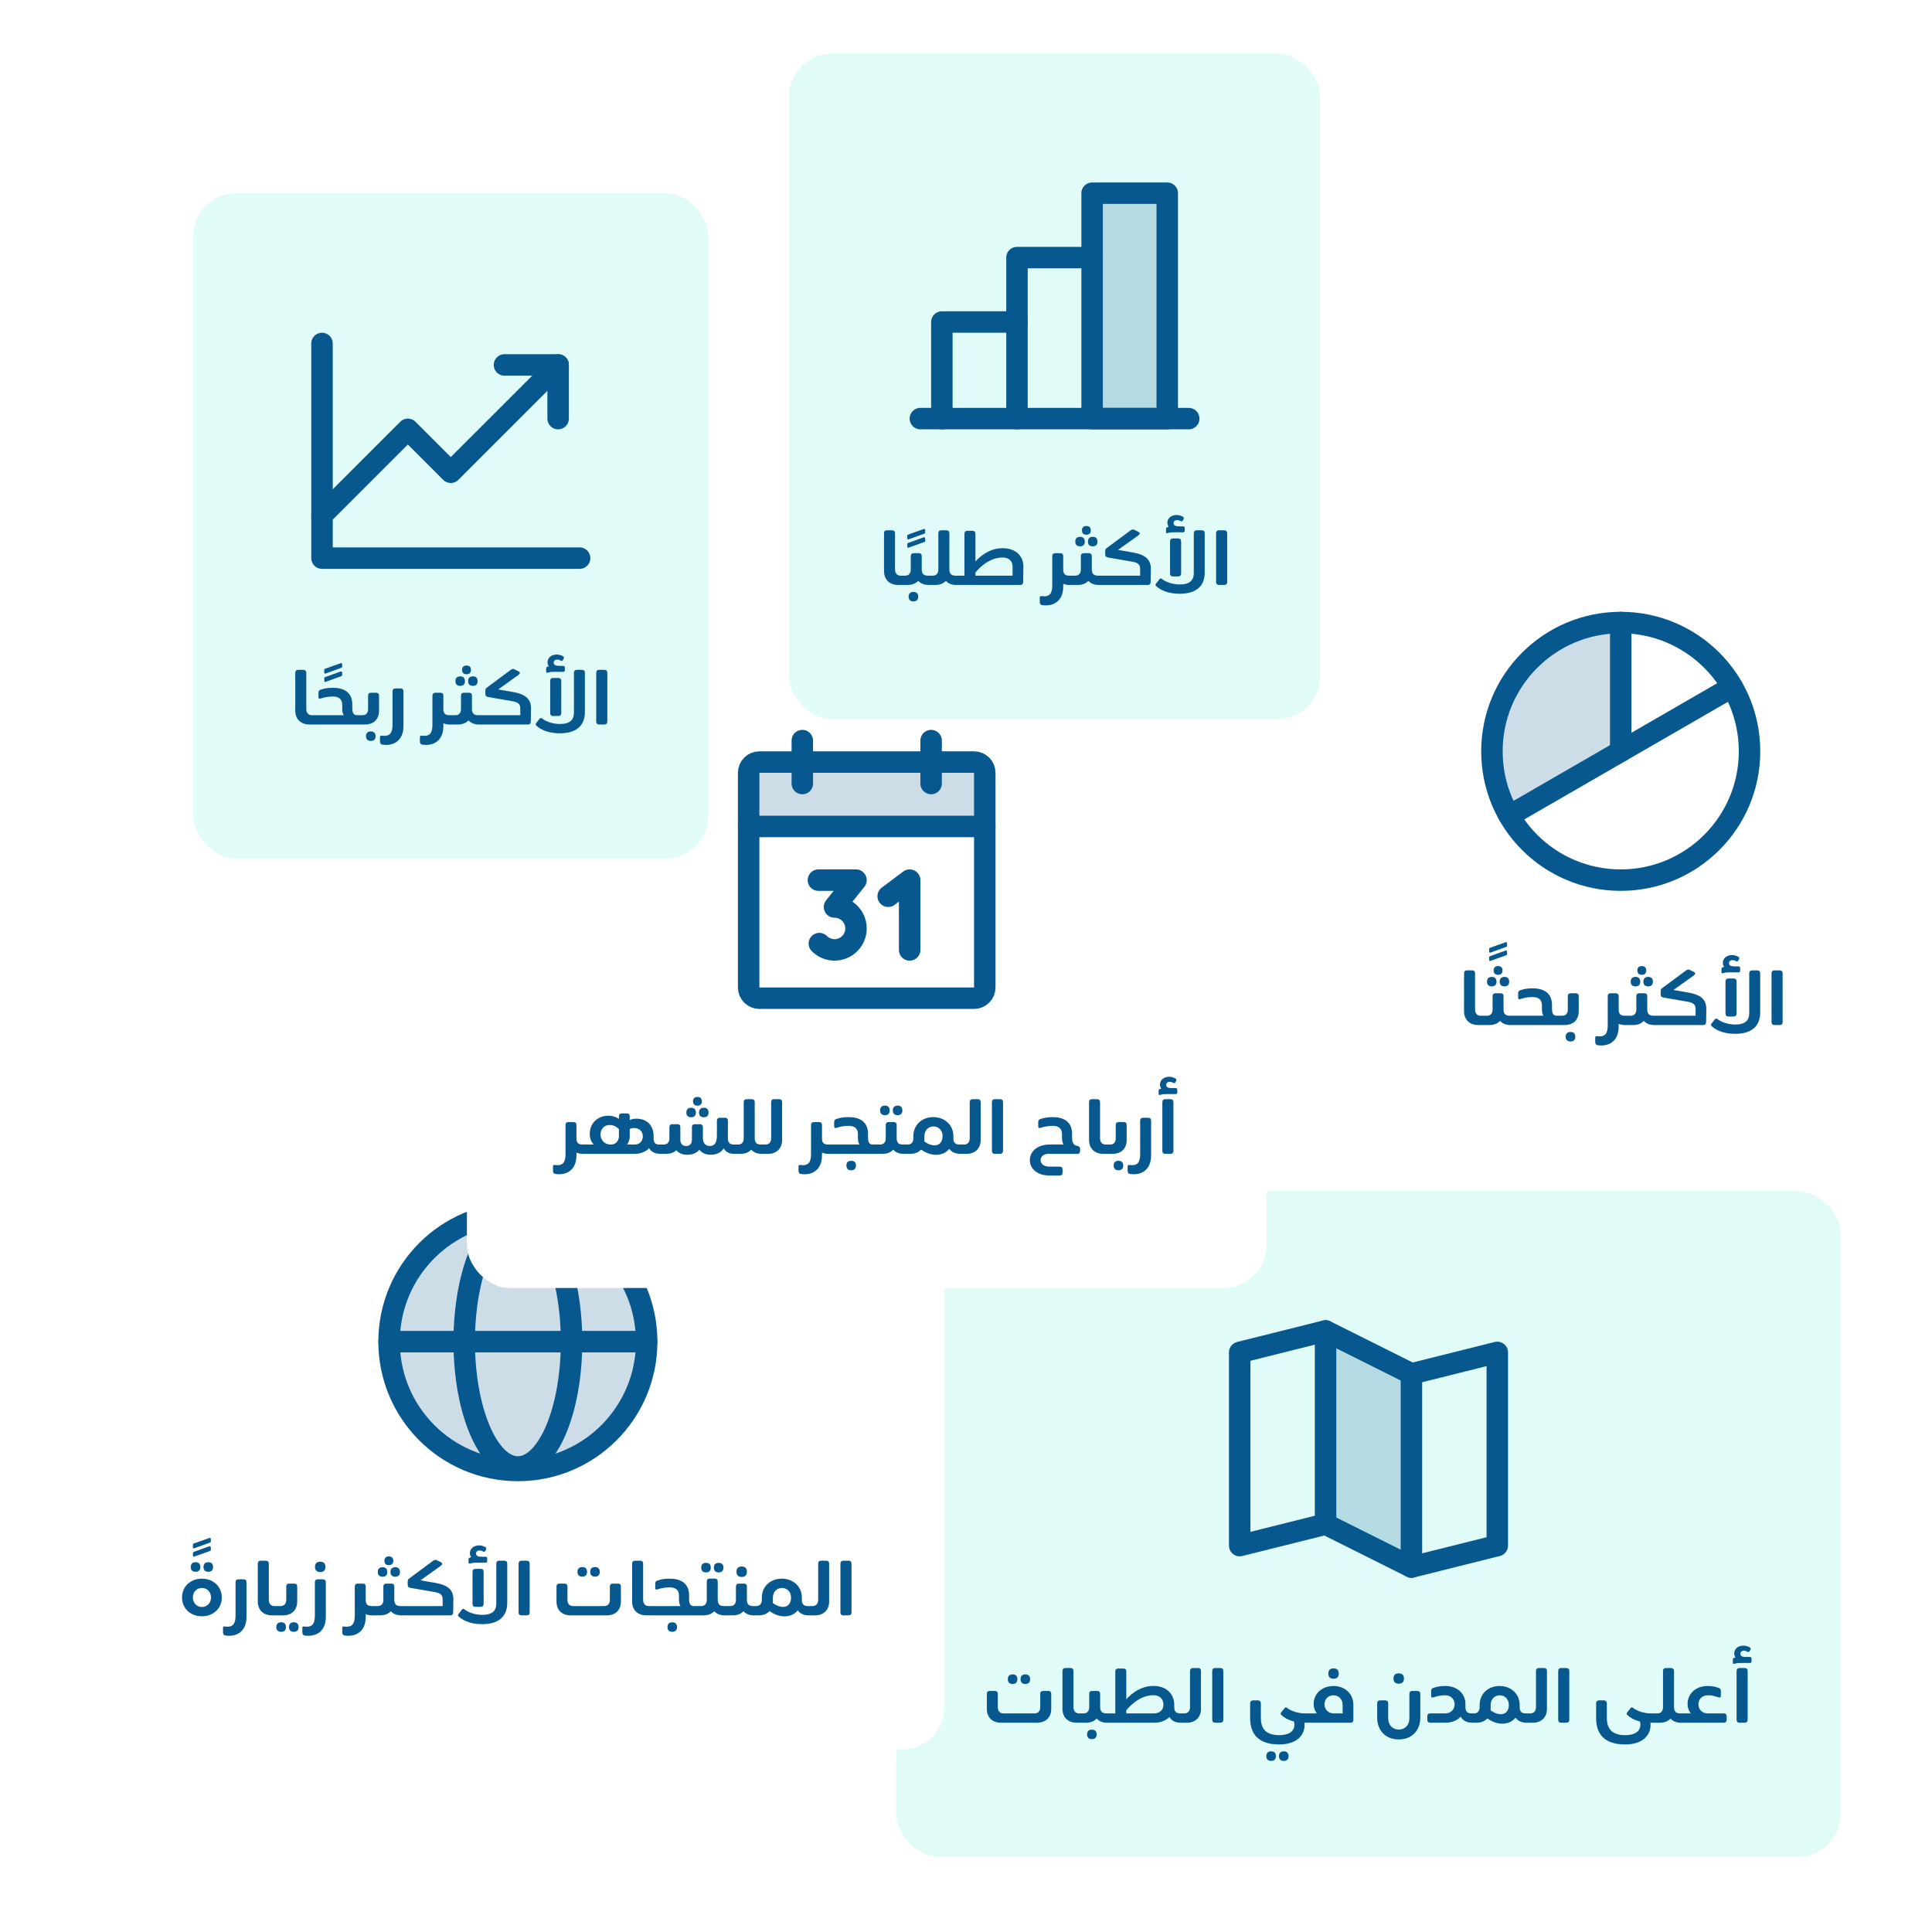 <svg width="360" height="360" viewBox="0 0 360 360" fill="none" xmlns="http://www.w3.org/2000/svg">
<g filter="url(#filter0_d_1221_23722)">
<rect x="167" y="220" width="176" height="124" rx="8" fill="#E1FCF8"/>
<path opacity="0.2" d="M263 290L247 282V246L263 254V290Z" fill="#06588F"/>
<path d="M247 282L231 286V250L247 246" stroke="#06588F" stroke-width="4" stroke-linecap="round" stroke-linejoin="round"/>
<path d="M263 290L247 282V246L263 254V290Z" stroke="#06588F" stroke-width="4" stroke-linecap="round" stroke-linejoin="round"/>
<path d="M263 254L279 250V286L263 290" stroke="#06588F" stroke-width="4" stroke-linecap="round" stroke-linejoin="round"/>
<path d="M188.696 311.787C189.269 311.787 189.576 311.467 189.576 310.893C189.576 310.32 189.269 310 188.696 310C188.109 310 187.789 310.32 187.789 310.893C187.789 311.467 188.109 311.787 188.696 311.787ZM191.056 311.787C191.629 311.787 191.949 311.467 191.949 310.893C191.949 310.32 191.629 310 191.056 310C190.483 310 190.163 310.32 190.163 310.893C190.163 311.467 190.483 311.787 191.056 311.787ZM193.256 319C194.803 319 195.883 318.067 195.883 316.413V313.613C195.883 313.28 195.683 313.08 195.349 313.08H194.376C194.029 313.08 193.829 313.28 193.829 313.613V316.107C193.829 316.853 193.429 317.267 192.789 317.267H186.976C186.323 317.267 185.923 316.853 185.923 316.107V313.613C185.923 313.28 185.723 313.08 185.389 313.08H184.403C184.069 313.08 183.883 313.28 183.883 313.613V316.413C183.883 318.067 184.963 319 186.496 319H193.256ZM201.361 319L201.734 318.627V317.64L201.361 317.267H201.067C200.441 317.267 200.027 316.853 200.027 316.107V309.347C200.027 309.013 199.827 308.813 199.481 308.813H198.507C198.174 308.813 197.974 309.013 197.974 309.347V316.413C197.974 318.04 199.054 319 200.601 319H201.361ZM206.146 317.267C205.319 317.267 204.999 316.88 204.999 316.04V313.613C204.999 313.28 204.813 313.08 204.466 313.08H203.493C203.159 313.08 202.959 313.28 202.959 313.613V316.107C202.959 316.853 202.573 317.267 201.906 317.267H201.359L200.986 317.64V318.627L201.359 319H202.386C203.213 319 203.893 318.733 204.359 318.227C204.799 318.733 205.453 319 206.279 319H206.466L206.839 318.627V317.64L206.466 317.267H206.146ZM203.453 320.293C202.879 320.293 202.559 320.6 202.559 321.173C202.559 321.747 202.879 322.067 203.453 322.067C204.026 322.067 204.346 321.747 204.346 321.173C204.346 320.6 204.026 320.293 203.453 320.293ZM219.949 317.267C219.122 317.267 218.802 316.88 218.802 316.04V315.64C218.802 313.587 217.242 312.147 214.975 312.147C212.682 312.147 210.975 313.413 209.869 314.64V309.44C209.869 309.093 209.669 308.907 209.335 308.907H208.362C208.015 308.907 207.815 309.093 207.815 309.44V317.267H206.469L206.095 317.64V318.627L206.469 319H215.082C216.255 319 217.255 318.613 217.922 317.933C218.295 318.627 218.989 319 219.949 319H220.135L220.509 318.627V317.64L220.135 317.267H219.949ZM209.869 317.267V316.68C210.909 315.453 212.655 313.88 214.975 313.88C216.162 313.907 216.789 314.627 216.789 315.64C216.789 316.653 216.082 317.24 215.069 317.267H209.869ZM221.167 319C222.701 319 223.781 318.04 223.781 316.413V309.347C223.781 309.013 223.594 308.813 223.247 308.813H222.274C221.941 308.813 221.741 309.013 221.741 309.347V316.107C221.741 316.853 221.314 317.267 220.687 317.267H220.141L219.767 317.64V318.627L220.141 319H221.167ZM227.4 319C227.747 319 227.947 318.8 227.947 318.453V309.36C227.947 309.013 227.747 308.813 227.4 308.813H226.427C226.08 308.813 225.88 309.013 225.88 309.36V318.453C225.88 318.8 226.08 319 226.427 319H227.4ZM243.132 317.267C241.612 317.267 240.319 316.653 239.865 316.267C239.639 316.067 239.479 316.147 239.359 316.293L238.745 317.067C238.559 317.32 238.639 317.44 238.772 317.573C239.225 318.013 239.999 318.493 241.119 318.773C241.412 319.987 240.919 321.307 238.345 321.32C235.652 321.32 234.945 319.853 234.945 318.147V315.373C234.945 315.08 234.719 314.84 234.412 314.84H233.492C233.185 314.84 232.945 315.04 232.945 315.373V318.16C232.945 320.92 234.305 323.053 238.345 323.053C242.039 323.053 243.292 320.893 243.065 319H243.119H243.785L244.159 318.627V317.64L243.785 317.267H243.132ZM236.865 324.333C236.279 324.333 235.959 324.653 235.959 325.227C235.959 325.813 236.279 326.12 236.865 326.12C237.439 326.12 237.745 325.813 237.745 325.227C237.745 324.653 237.439 324.333 236.865 324.333ZM239.212 324.333C238.639 324.333 238.319 324.653 238.319 325.227C238.319 325.813 238.639 326.12 239.212 326.12C239.785 326.12 240.105 325.813 240.105 325.227C240.105 324.653 239.785 324.333 239.212 324.333ZM248.488 310.813C249.128 310.813 249.461 310.48 249.461 309.853C249.461 309.213 249.128 308.88 248.488 308.88C247.848 308.88 247.515 309.213 247.515 309.853C247.515 310.48 247.848 310.813 248.488 310.813ZM248.488 312.16C246.341 312.16 244.781 313.587 244.781 315.507C244.781 316.2 244.995 316.8 245.381 317.267H243.781L243.408 317.64V318.627L243.781 319H251.661C251.995 319 252.181 318.813 252.181 318.467V315.667C252.181 313.64 250.635 312.16 248.488 312.16ZM246.795 315.6C246.795 314.6 247.501 313.893 248.488 313.893C249.461 313.893 250.181 314.653 250.181 315.667V317.267H248.488C247.408 317.24 246.795 316.413 246.795 315.6ZM260.63 311.733C261.27 311.733 261.604 311.4 261.604 310.773C261.604 310.133 261.27 309.8 260.63 309.8C259.99 309.8 259.657 310.133 259.657 310.773C259.657 311.4 259.99 311.733 260.63 311.733ZM260.644 322.12C263.044 322.12 264.657 320.493 264.657 318.04V313.627C264.657 313.28 264.457 313.08 264.097 313.08H263.15C262.804 313.08 262.617 313.28 262.617 313.627V318.16C262.617 319.427 261.83 320.28 260.644 320.28C259.47 320.28 258.67 319.427 258.67 318.16V315.387C258.67 315.04 258.484 314.84 258.124 314.84H257.15C256.804 314.84 256.617 315.04 256.617 315.387V318.04C256.617 320.493 258.23 322.12 260.644 322.12ZM274.209 317.267C273.382 317.267 273.062 316.88 273.062 316.04V315.507C273.062 313.587 271.502 312.16 269.395 312.16C268.675 312.16 267.955 312.213 267.089 312.507C266.769 312.6 266.675 312.827 266.675 313.08V314.013C266.675 314.293 266.822 314.36 267.089 314.28C268.035 313.973 268.702 313.867 269.395 313.893C270.342 313.92 271.049 314.6 271.049 315.6C271.049 316.413 270.435 317.253 269.355 317.267H266.489C266.155 317.267 265.955 317.453 265.955 317.8V318.453C265.955 318.8 266.155 319 266.489 319H269.355C270.582 319 271.542 318.56 272.182 317.867C272.582 318.613 273.315 319 274.302 319H274.395L274.769 318.627V317.64L274.395 317.267H274.209ZM284.311 317.267C283.484 317.267 283.164 316.88 283.164 316.093V315.667C283.164 313.653 281.564 312.16 279.417 312.16C277.271 312.16 275.711 313.653 275.711 315.667V316.107C275.711 316.853 275.297 317.267 274.671 317.267H274.391L274.017 317.64V318.627L274.391 319H275.137C275.977 319 276.684 318.72 277.151 318.2C278.991 319.573 281.257 319.493 282.404 318.067C282.831 318.68 283.524 319 284.431 319H284.604L284.977 318.627V317.64L284.604 317.267H284.311ZM277.751 316.693C277.764 316.6 277.764 316.507 277.764 316.413V315.667C277.764 314.653 278.484 313.893 279.457 313.893C280.431 313.893 281.151 314.653 281.151 315.667C281.151 317.533 279.524 317.973 277.751 316.693ZM285.636 319C287.169 319 288.249 318.04 288.249 316.413V309.347C288.249 309.013 288.063 308.813 287.716 308.813H286.743C286.409 308.813 286.209 309.013 286.209 309.347V316.107C286.209 316.853 285.783 317.267 285.156 317.267H284.609L284.236 317.64V318.627L284.609 319H285.636ZM291.869 319C292.216 319 292.416 318.8 292.416 318.453V309.36C292.416 309.013 292.216 308.813 291.869 308.813H290.896C290.549 308.813 290.349 309.013 290.349 309.36V318.453C290.349 318.8 290.549 319 290.896 319H291.869ZM307.601 317.267C306.081 317.267 304.787 316.653 304.334 316.267C304.107 316.067 303.947 316.147 303.827 316.293L303.214 317.067C303.027 317.32 303.107 317.44 303.241 317.573C303.694 318.013 304.467 318.493 305.587 318.773C305.881 319.987 305.387 321.307 302.814 321.32C300.121 321.32 299.414 319.853 299.414 318.147V315.373C299.414 315.08 299.187 314.84 298.881 314.84H297.961C297.654 314.84 297.414 315.04 297.414 315.373V318.16C297.414 320.92 298.774 323.053 302.814 323.053C306.507 323.053 307.761 320.893 307.534 319H307.587H308.254L308.627 318.627V317.64L308.254 317.267H307.601ZM313.077 317.267C312.25 317.267 311.93 316.88 311.93 316.04V309.347C311.93 309.013 311.73 308.813 311.397 308.813H310.423C310.077 308.813 309.877 309.013 309.877 309.347V316.107C309.877 316.853 309.49 317.267 308.837 317.267H308.25L307.877 317.64V318.627L308.25 319H309.303C310.13 319 310.823 318.733 311.29 318.227C311.717 318.733 312.37 319 313.197 319H313.397L313.77 318.627V317.64L313.397 317.267H313.077ZM318.164 317.267C317.084 317.253 316.471 316.413 316.471 315.6C316.471 314.6 317.191 313.92 318.164 313.893C318.831 313.867 319.297 313.973 320.244 314.28C320.497 314.36 320.657 314.293 320.657 314.013V313.08C320.657 312.827 320.551 312.6 320.244 312.507C319.364 312.213 318.844 312.16 318.164 312.16C316.017 312.16 314.457 313.587 314.457 315.507C314.457 316.2 314.671 316.8 315.057 317.267H313.391L313.017 317.64V318.627L313.391 319H321.204C321.537 319 321.737 318.8 321.737 318.453V317.8C321.737 317.453 321.537 317.267 321.204 317.267H318.164ZM325.172 306.747C324.586 306.72 324.306 306.56 324.306 306.12C324.306 305.813 324.586 305.573 324.932 305.573C325.172 305.587 325.359 305.64 325.572 305.747C325.826 305.88 325.866 305.907 326.092 305.547C326.252 305.307 326.279 305.08 325.999 304.947C325.626 304.747 325.266 304.64 324.866 304.64C323.879 304.64 323.132 305.24 323.146 306.107C323.146 306.4 323.239 306.653 323.399 306.84C323.332 306.853 323.266 306.867 323.186 306.893C322.959 306.933 322.892 307.107 322.892 307.28V307.827C322.892 308.027 323.012 308.067 323.199 308.013C323.639 307.88 323.919 307.867 324.279 307.867H326.066C326.212 307.867 326.372 307.827 326.372 307.547V307.053C326.372 306.8 326.212 306.747 326.066 306.747H325.172ZM324.132 308.813C323.786 308.813 323.586 309.013 323.586 309.36V318.453C323.586 318.8 323.786 319 324.132 319H325.106C325.452 319 325.652 318.8 325.652 318.453V309.36C325.652 309.013 325.452 308.813 325.106 308.813H324.132Z" fill="#06588F"/>
</g>
<g filter="url(#filter1_d_1221_23722)">
<rect x="17" y="200" width="159" height="124" rx="8" fill="white"/>
<path opacity="0.2" d="M96.5 272C109.755 272 120.5 261.255 120.5 248C120.5 234.745 109.755 224 96.5 224C83.245 224 72.5 234.745 72.5 248C72.5 261.255 83.245 272 96.5 272Z" fill="#06588F"/>
<path d="M96.5 272C109.755 272 120.5 261.255 120.5 248C120.5 234.745 109.755 224 96.5 224C83.245 224 72.5 234.745 72.5 248C72.5 261.255 83.245 272 96.5 272Z" stroke="#06588F" stroke-width="4" stroke-miterlimit="10"/>
<path d="M72.5 248H120.5" stroke="#06588F" stroke-width="4" stroke-linecap="round" stroke-linejoin="round"/>
<path d="M96.5 271.35C102.023 271.35 106.5 260.896 106.5 248C106.5 235.105 102.023 224.65 96.5 224.65C90.977 224.65 86.5 235.105 86.5 248C86.5 260.896 90.977 271.35 96.5 271.35Z" stroke="#06588F" stroke-width="4" stroke-miterlimit="10"/>
<path d="M39.02 285.48C39.166 285.427 39.286 285.413 39.286 285.213V284.84C39.286 284.6 39.166 284.52 39.02 284.573L36.22 285.573C36.087 285.627 35.953 285.613 35.953 285.853V286.307C35.953 286.533 36.087 286.547 36.22 286.493L39.02 285.48ZM39.02 287.04C39.166 287 39.286 286.96 39.286 286.773V286.4C39.286 286.16 39.166 286.08 39.02 286.12L36.22 287.133C36.087 287.187 35.953 287.187 35.953 287.413L35.967 287.867C35.967 288.093 36.073 288.093 36.22 288.04L39.02 287.04ZM36.45 290.88C37.023 290.88 37.33 290.56 37.33 289.987C37.33 289.413 37.023 289.093 36.45 289.093C35.863 289.093 35.543 289.413 35.543 289.987C35.543 290.56 35.863 290.88 36.45 290.88ZM38.81 290.88C39.383 290.88 39.703 290.56 39.703 289.987C39.703 289.413 39.383 289.093 38.81 289.093C38.237 289.093 37.917 289.413 37.917 289.987C37.917 290.56 38.237 290.88 38.81 290.88ZM37.623 299.173C39.77 299.173 41.33 297.68 41.33 295.667C41.33 293.653 39.77 292.16 37.623 292.16C35.477 292.16 33.917 293.653 33.917 295.667C33.917 297.68 35.477 299.173 37.623 299.173ZM37.623 297.44C36.65 297.44 35.93 296.667 35.93 295.667C35.93 294.653 36.65 293.893 37.623 293.893C38.597 293.893 39.317 294.653 39.317 295.667C39.317 296.667 38.597 297.44 37.623 297.44ZM41.97 302.747C43.876 303.053 45.93 302.2 45.93 299.28V292.827C45.93 292.48 45.743 292.28 45.383 292.28H44.436C44.09 292.28 43.89 292.48 43.89 292.827V299.013C43.89 300.44 43.503 301.293 41.97 301.08C41.703 301.053 41.556 301.067 41.556 301.347V302.173C41.556 302.413 41.65 302.693 41.97 302.747ZM51.423 299L51.797 298.627V297.64L51.423 297.267H51.13C50.503 297.267 50.09 296.853 50.09 296.107V289.347C50.09 289.013 49.89 288.813 49.543 288.813H48.57C48.236 288.813 48.036 289.013 48.036 289.347V296.413C48.036 298.04 49.117 299 50.663 299H51.423ZM52.769 299C54.302 299 55.382 298.04 55.382 296.413V293.613C55.382 293.28 55.195 293.08 54.849 293.08H53.875C53.542 293.08 53.342 293.28 53.342 293.613V296.107C53.342 296.853 52.915 297.267 52.288 297.267H51.408L51.035 297.64V298.627L51.408 299H52.769ZM52.395 302.067C52.968 302.067 53.275 301.76 53.275 301.173C53.275 300.6 52.968 300.28 52.395 300.28C51.809 300.28 51.489 300.6 51.489 301.173C51.489 301.76 51.809 302.067 52.395 302.067ZM54.742 302.067C55.315 302.067 55.635 301.76 55.635 301.173C55.635 300.6 55.315 300.28 54.742 300.28C54.169 300.28 53.849 300.6 53.849 301.173C53.849 301.76 54.169 302.067 54.742 302.067ZM59.671 290.933C60.311 290.933 60.644 290.6 60.644 289.973C60.644 289.333 60.311 289 59.671 289C59.031 289 58.697 289.333 58.697 289.973C58.697 290.6 59.031 290.933 59.671 290.933ZM56.751 302.747C58.657 303.053 60.711 302.2 60.711 299.28V292.827C60.711 292.48 60.524 292.28 60.164 292.28H59.218C58.871 292.28 58.671 292.48 58.671 292.827V299.013C58.671 300.44 58.284 301.293 56.751 301.08C56.484 301.053 56.337 301.067 56.337 301.347V302.173C56.337 302.413 56.431 302.693 56.751 302.747ZM69.295 297.267C68.402 297.267 68.148 296.88 68.148 296.04V293.627C68.148 293.28 67.962 293.08 67.602 293.08H66.655C66.308 293.08 66.108 293.28 66.108 293.627V299.013C66.108 300.44 65.722 301.293 64.188 301.08C63.922 301.053 63.775 301.067 63.775 301.347V302.173C63.775 302.413 63.868 302.693 64.188 302.747C66.095 303.053 68.148 302.2 68.148 299.28V298.773C68.468 298.92 68.855 299 69.308 299H69.495L69.868 298.627V297.64L69.495 297.267H69.295ZM72.46 289.64C72.993 289.64 73.287 289.36 73.287 288.827C73.287 288.293 72.993 288.013 72.46 288.013C71.927 288.013 71.633 288.293 71.633 288.827C71.633 289.36 71.927 289.64 72.46 289.64ZM71.287 291.8C71.86 291.8 72.167 291.493 72.167 290.92C72.167 290.347 71.86 290.027 71.287 290.027C70.713 290.027 70.393 290.347 70.393 290.92C70.393 291.493 70.713 291.8 71.287 291.8ZM72.753 290.92C72.753 291.493 73.073 291.8 73.647 291.8C74.22 291.8 74.527 291.493 74.527 290.92C74.527 290.347 74.22 290.027 73.647 290.027C73.073 290.027 72.753 290.347 72.753 290.92ZM74.62 297.267C73.793 297.267 73.473 296.88 73.473 296.04V293.613C73.473 293.28 73.287 293.08 72.94 293.08H71.967C71.633 293.08 71.433 293.28 71.433 293.613V296.107C71.433 296.853 71.047 297.267 70.38 297.267H69.5L69.127 297.64V298.627L69.5 299H70.86C71.687 299 72.367 298.733 72.833 298.227C73.273 298.733 73.927 299 74.753 299H75.273L75.647 298.627V297.64L75.273 297.267H74.62ZM84.479 296.04C84.479 294.267 83.519 293.36 81.052 292.933L78.359 292.467L82.039 289.84C82.426 289.56 82.586 289.307 82.119 289.08L81.332 288.693C81.106 288.587 80.866 288.68 80.532 288.947L76.172 292.187C76.039 292.28 75.972 292.453 75.972 292.667V293.36C75.972 293.693 76.172 293.813 76.506 293.88L81.052 294.667C82.239 294.88 82.479 295.32 82.479 296.053V297.267H75.266L74.892 297.64V298.627L75.266 299H83.906C84.252 299 84.439 298.8 84.439 298.453L84.479 296.053V296.04ZM87.61 289.333C88.05 289.2 88.33 289.187 88.69 289.187H90.463C90.623 289.187 90.783 289.147 90.783 288.867V288.387C90.783 288.12 90.623 288.08 90.463 288.08H89.837C89.077 288.08 88.717 287.933 88.703 287.453C88.717 287.133 88.997 286.893 89.343 286.907C89.583 286.907 89.757 286.96 89.97 287.067C90.237 287.2 90.277 287.227 90.503 286.88C90.65 286.627 90.677 286.4 90.41 286.267C90.037 286.067 89.677 285.96 89.277 285.96C88.29 285.96 87.543 286.56 87.557 287.427C87.557 287.733 87.65 287.973 87.81 288.16C87.743 288.173 87.677 288.2 87.597 288.213C87.357 288.267 87.303 288.427 87.303 288.6V289.147C87.303 289.347 87.41 289.387 87.61 289.333ZM93.023 288.813C92.677 288.813 92.477 289.013 92.477 289.36V296.787C92.477 298.053 91.823 298.907 89.837 298.907C88.33 298.907 87.037 298.293 86.583 297.907C86.343 297.707 86.183 297.787 86.077 297.933L85.463 298.707C85.263 298.96 85.343 299.08 85.477 299.213C86.17 299.88 87.61 300.64 89.837 300.64C93.037 300.64 94.517 299.12 94.517 296.667V289.36C94.517 289.013 94.33 288.813 93.97 288.813H93.023ZM88.597 290.333C88.25 290.333 88.05 290.52 88.05 290.88V296.867C88.05 297.213 88.25 297.413 88.597 297.413H89.57C89.917 297.413 90.117 297.213 90.117 296.867V290.88C90.117 290.52 89.917 290.333 89.57 290.333H88.597ZM98.15 299C98.497 299 98.697 298.8 98.697 298.453V289.36C98.697 289.013 98.497 288.813 98.15 288.813H97.177C96.83 288.813 96.63 289.013 96.63 289.36V298.453C96.63 298.8 96.83 299 97.177 299H98.15ZM108.509 291.787C109.082 291.787 109.389 291.467 109.389 290.893C109.389 290.32 109.082 290 108.509 290C107.922 290 107.602 290.32 107.602 290.893C107.602 291.467 107.922 291.787 108.509 291.787ZM110.869 291.787C111.442 291.787 111.762 291.467 111.762 290.893C111.762 290.32 111.442 290 110.869 290C110.295 290 109.975 290.32 109.975 290.893C109.975 291.467 110.295 291.787 110.869 291.787ZM113.069 299C114.615 299 115.695 298.067 115.695 296.413V293.613C115.695 293.28 115.495 293.08 115.162 293.08H114.189C113.842 293.08 113.642 293.28 113.642 293.613V296.107C113.642 296.853 113.242 297.267 112.602 297.267H106.789C106.135 297.267 105.735 296.853 105.735 296.107V293.613C105.735 293.28 105.535 293.08 105.202 293.08H104.215C103.882 293.08 103.695 293.28 103.695 293.613V296.413C103.695 298.067 104.775 299 106.309 299H113.069ZM121.173 299L121.546 298.627V297.64L121.173 297.267H120.88C120.253 297.267 119.84 296.853 119.84 296.107V289.347C119.84 289.013 119.64 288.813 119.293 288.813H118.32C117.986 288.813 117.786 289.013 117.786 289.347V296.413C117.786 298.04 118.866 299 120.413 299H121.173ZM129.745 299L130.119 298.627V297.64L129.745 297.267H129.265C128.452 297.267 128.399 296.507 128.399 295.853V295.253C128.399 292.907 126.679 292.16 124.839 292.16C124.065 292.16 123.372 292.213 122.505 292.507C122.185 292.6 122.092 292.827 122.092 293.08V293.893C122.092 294.173 122.239 294.24 122.505 294.16C123.452 293.853 124.079 293.787 124.839 293.787C125.839 293.787 126.519 294.267 126.519 295.28V295.853C126.519 296.533 126.585 297 126.825 297.267H121.159L120.785 297.64V298.627L121.159 299H129.745ZM125.265 302.067C125.839 302.067 126.159 301.747 126.159 301.173C126.159 300.6 125.839 300.293 125.265 300.293C124.692 300.293 124.372 300.6 124.372 301.173C124.372 301.747 124.692 302.067 125.265 302.067ZM131.552 291C132.139 291 132.446 290.68 132.446 290.107C132.446 289.52 132.139 289.213 131.552 289.213C130.966 289.213 130.659 289.52 130.659 290.107C130.659 290.68 130.966 291 131.552 291ZM133.912 291C134.486 291 134.806 290.68 134.806 290.107C134.806 289.52 134.486 289.213 133.912 289.213C133.339 289.213 133.019 289.52 133.019 290.107C133.019 290.68 133.339 291 133.912 291ZM134.886 297.267C134.059 297.267 133.739 296.88 133.739 296.04V292.68C133.739 292.347 133.552 292.147 133.206 292.147H132.232C131.899 292.147 131.699 292.347 131.699 292.68V296.107C131.699 296.853 131.312 297.267 130.646 297.267H129.766L129.392 297.64V298.627L129.766 299H131.126C131.952 299 132.632 298.733 133.099 298.227C133.539 298.733 134.192 299 135.019 299H135.539L135.912 298.627V297.64L135.539 297.267H134.886ZM138.198 291.84C138.838 291.84 139.171 291.493 139.171 290.867C139.171 290.24 138.838 289.893 138.198 289.893C137.558 289.893 137.225 290.24 137.225 290.867C137.225 291.493 137.558 291.84 138.198 291.84ZM140.318 297.267C139.491 297.267 139.171 296.88 139.171 296.04V293.613C139.171 293.28 138.985 293.08 138.638 293.08H137.665C137.331 293.08 137.131 293.28 137.131 293.613V296.107C137.131 296.853 136.745 297.267 136.078 297.267H135.531L135.158 297.64V298.627L135.531 299H136.558C137.385 299 138.065 298.733 138.531 298.227C138.971 298.733 139.625 299 140.451 299H140.638L141.011 298.627V297.64L140.638 297.267H140.318ZM150.561 297.267C149.734 297.267 149.414 296.88 149.414 296.093V295.667C149.414 293.653 147.814 292.16 145.667 292.16C143.521 292.16 141.961 293.653 141.961 295.667V296.107C141.961 296.853 141.547 297.267 140.921 297.267H140.641L140.267 297.64V298.627L140.641 299H141.387C142.227 299 142.934 298.72 143.401 298.2C145.241 299.573 147.507 299.493 148.654 298.067C149.081 298.68 149.774 299 150.681 299H150.854L151.227 298.627V297.64L150.854 297.267H150.561ZM144.001 296.693C144.014 296.6 144.014 296.507 144.014 296.413V295.667C144.014 294.653 144.734 293.893 145.707 293.893C146.681 293.893 147.401 294.653 147.401 295.667C147.401 297.533 145.774 297.973 144.001 296.693ZM151.886 299C153.419 299 154.499 298.04 154.499 296.413V289.347C154.499 289.013 154.313 288.813 153.966 288.813H152.993C152.659 288.813 152.459 289.013 152.459 289.347V296.107C152.459 296.853 152.033 297.267 151.406 297.267H150.859L150.486 297.64V298.627L150.859 299H151.886ZM158.119 299C158.466 299 158.666 298.8 158.666 298.453V289.36C158.666 289.013 158.466 288.813 158.119 288.813H157.146C156.799 288.813 156.599 289.013 156.599 289.36V298.453C156.599 298.8 156.799 299 157.146 299H158.119Z" fill="#06588F"/>
</g>
<g filter="url(#filter2_d_1221_23722)">
<rect x="87" y="114" width="149" height="124" rx="8" fill="white"/>
<path opacity="0.2" d="M139.5 152H183.5V142C183.5 141.47 183.289 140.961 182.914 140.586C182.539 140.211 182.03 140 181.5 140H141.5C140.97 140 140.461 140.211 140.086 140.586C139.711 140.961 139.5 141.47 139.5 142V152Z" fill="#06588F"/>
<path d="M181.5 140H141.5C140.395 140 139.5 140.895 139.5 142V182C139.5 183.105 140.395 184 141.5 184H181.5C182.605 184 183.5 183.105 183.5 182V142C183.5 140.895 182.605 140 181.5 140Z" stroke="#06588F" stroke-width="4" stroke-linecap="round" stroke-linejoin="round"/>
<path d="M173.5 136V144" stroke="#06588F" stroke-width="4" stroke-linecap="round" stroke-linejoin="round"/>
<path d="M149.5 136V144" stroke="#06588F" stroke-width="4" stroke-linecap="round" stroke-linejoin="round"/>
<path d="M139.5 152H183.5" stroke="#06588F" stroke-width="4" stroke-linecap="round" stroke-linejoin="round"/>
<path d="M152.5 162H159.5L155.5 167C156.158 166.999 156.807 167.16 157.388 167.47C157.969 167.779 158.464 168.227 158.831 168.774C159.197 169.321 159.422 169.95 159.487 170.605C159.552 171.261 159.455 171.922 159.203 172.53C158.951 173.138 158.553 173.675 158.044 174.092C157.535 174.51 156.931 174.795 156.285 174.924C155.64 175.052 154.972 175.018 154.342 174.827C153.713 174.635 153.14 174.291 152.675 173.825" stroke="#06588F" stroke-width="4" stroke-linecap="round" stroke-linejoin="round"/>
<path d="M165.5 165L169.5 162V175" stroke="#06588F" stroke-width="4" stroke-linecap="round" stroke-linejoin="round"/>
<path d="M108.561 211.267C107.667 211.267 107.414 210.88 107.414 210.04V207.627C107.414 207.28 107.227 207.08 106.867 207.08H105.921C105.574 207.08 105.374 207.28 105.374 207.627V213.013C105.374 214.44 104.987 215.293 103.454 215.08C103.187 215.053 103.041 215.067 103.041 215.347V216.173C103.041 216.413 103.134 216.693 103.454 216.747C105.361 217.053 107.414 216.2 107.414 213.28V212.773C107.734 212.92 108.121 213 108.574 213H108.761L109.134 212.627V211.64L108.761 211.267H108.561ZM122.872 211.267C122.032 211.267 121.792 210.867 121.792 210.04V209.707C121.792 207.933 120.792 206.453 118.552 206.453C118.126 206.453 117.712 206.547 117.339 206.693V206C117.339 205.653 117.139 205.467 116.806 205.467H115.872C115.526 205.467 115.326 205.653 115.326 206V206.493C114.792 206.12 114.099 205.893 113.392 205.893C111.339 205.893 109.886 207.32 109.886 209.307C109.886 210.093 110.152 210.747 110.619 211.267H108.766L108.392 211.64V212.627L108.766 213H118.246C119.446 213 120.352 212.587 120.952 211.947C121.339 212.64 122.059 213 123.059 213H123.259L123.632 212.627V211.64L123.259 211.267H122.872ZM111.899 209.4C111.899 208.333 112.619 207.627 113.592 207.627C114.286 207.627 114.886 207.933 115.326 208.387V209.68C115.326 210.493 114.819 211.253 113.886 211.267H113.766C112.512 211.253 111.899 210.307 111.899 209.4ZM116.846 211.267C117.166 210.84 117.339 210.293 117.339 209.667V208.36C117.592 208.253 117.859 208.187 118.152 208.187C119.126 208.187 119.779 208.84 119.779 209.707C119.779 210.52 119.312 211.267 118.246 211.267H116.846ZM129.959 204.027C130.492 204.027 130.786 203.747 130.786 203.213C130.786 202.68 130.492 202.4 129.959 202.4C129.426 202.4 129.132 202.68 129.132 203.213C129.132 203.747 129.426 204.027 129.959 204.027ZM128.786 206.187C129.359 206.187 129.666 205.88 129.666 205.307C129.666 204.733 129.359 204.413 128.786 204.413C128.212 204.413 127.892 204.733 127.892 205.307C127.892 205.88 128.212 206.187 128.786 206.187ZM130.252 205.307C130.252 205.88 130.572 206.187 131.146 206.187C131.719 206.187 132.026 205.88 132.026 205.307C132.026 204.733 131.719 204.413 131.146 204.413C130.572 204.413 130.252 204.733 130.252 205.307ZM136.772 211.267C135.946 211.267 135.626 210.88 135.626 210.04L135.639 206.813C135.639 206.48 135.439 206.28 135.106 206.28H134.132C133.786 206.28 133.586 206.48 133.586 206.813V209.547C133.586 210.893 133.186 211.547 132.266 211.547C131.372 211.547 130.972 210.88 130.972 210.04V208.013C130.972 207.667 130.786 207.48 130.439 207.48H129.466C129.132 207.48 128.932 207.667 128.932 208.013V210.347C128.932 211.093 128.546 211.547 127.852 211.547C127.199 211.547 126.772 211.147 126.772 210.32V208.013C126.772 207.667 126.586 207.48 126.239 207.48H125.266C124.932 207.48 124.732 207.667 124.732 208.013V210.107C124.732 210.853 124.346 211.267 123.679 211.267H123.266L122.892 211.64V212.627L123.266 213H124.159C124.932 213 125.586 212.76 126.039 212.32C126.479 212.893 127.186 213.173 128.052 213.173C129.012 213.173 129.799 212.867 130.319 212.24C130.772 212.84 131.506 213.173 132.439 213.173C133.559 213.173 134.372 212.733 134.879 211.973C135.239 212.707 135.919 213 136.812 213H136.959L137.332 212.627V211.64L136.959 211.267H136.772ZM141.78 211.267C140.953 211.267 140.633 210.88 140.633 210.04V203.347C140.633 203.013 140.433 202.813 140.1 202.813H139.126C138.78 202.813 138.58 203.013 138.58 203.347V210.107C138.58 210.853 138.193 211.267 137.54 211.267H136.953L136.58 211.64V212.627L136.953 213H138.006C138.833 213 139.526 212.733 139.993 212.227C140.42 212.733 141.073 213 141.9 213H142.1L142.473 212.627V211.64L142.1 211.267H141.78ZM143.12 213C144.654 213 145.734 212.04 145.734 210.413V203.347C145.734 203.013 145.547 202.813 145.2 202.813H144.227C143.894 202.813 143.694 203.013 143.694 203.347V210.107C143.694 210.853 143.267 211.267 142.64 211.267H142.094L141.72 211.64V212.627L142.094 213H143.12ZM154.311 211.267C153.417 211.267 153.164 210.88 153.164 210.04V207.627C153.164 207.28 152.977 207.08 152.617 207.08H151.671C151.324 207.08 151.124 207.28 151.124 207.627V213.013C151.124 214.44 150.737 215.293 149.204 215.08C148.937 215.053 148.791 215.067 148.791 215.347V216.173C148.791 216.413 148.884 216.693 149.204 216.747C151.111 217.053 153.164 216.2 153.164 213.28V212.773C153.484 212.92 153.871 213 154.324 213H154.511L154.884 212.627V211.64L154.511 211.267H154.311ZM163.089 213L163.462 212.627V211.64L163.089 211.267H162.609C161.796 211.267 161.742 210.507 161.742 209.853V209.253C161.742 206.907 160.022 206.16 158.182 206.16C157.409 206.16 156.716 206.213 155.849 206.507C155.529 206.6 155.436 206.827 155.436 207.08V207.893C155.436 208.173 155.582 208.24 155.849 208.16C156.796 207.853 157.422 207.787 158.182 207.787C159.182 207.787 159.862 208.267 159.862 209.28V209.853C159.862 210.533 159.929 211 160.169 211.267H154.502L154.129 211.64V212.627L154.502 213H163.089ZM158.609 216.067C159.182 216.067 159.502 215.747 159.502 215.173C159.502 214.6 159.182 214.293 158.609 214.293C158.036 214.293 157.716 214.6 157.716 215.173C157.716 215.747 158.036 216.067 158.609 216.067ZM164.896 205.8C165.469 205.8 165.776 205.48 165.776 204.907C165.776 204.333 165.469 204.013 164.896 204.013C164.309 204.013 163.989 204.333 163.989 204.907C163.989 205.48 164.309 205.8 164.896 205.8ZM167.256 205.8C167.829 205.8 168.149 205.48 168.149 204.907C168.149 204.333 167.829 204.013 167.256 204.013C166.683 204.013 166.363 204.333 166.363 204.907C166.363 205.48 166.683 205.8 167.256 205.8ZM168.229 211.267C167.403 211.267 167.083 210.88 167.083 210.04V207.613C167.083 207.28 166.896 207.08 166.549 207.08H165.576C165.243 207.08 165.043 207.28 165.043 207.613V210.107C165.043 210.853 164.656 211.267 163.989 211.267H163.109L162.736 211.64V212.627L163.109 213H164.469C165.296 213 165.976 212.733 166.443 212.227C166.883 212.733 167.536 213 168.363 213H168.883L169.256 212.627V211.64L168.883 211.267H168.229ZM178.795 211.267C177.968 211.267 177.648 210.88 177.648 210.093V209.667C177.648 207.653 176.048 206.16 173.902 206.16C171.755 206.16 170.195 207.653 170.195 209.667V210.107C170.195 210.853 169.782 211.267 169.155 211.267H168.875L168.502 211.64V212.627L168.875 213H169.622C170.462 213 171.168 212.72 171.635 212.2C173.475 213.573 175.742 213.493 176.888 212.067C177.315 212.68 178.008 213 178.915 213H179.088L179.462 212.627V211.64L179.088 211.267H178.795ZM172.235 210.693C172.248 210.6 172.248 210.507 172.248 210.413V209.667C172.248 208.653 172.968 207.893 173.942 207.893C174.915 207.893 175.635 208.653 175.635 209.667C175.635 211.533 174.008 211.973 172.235 210.693ZM180.12 213C181.654 213 182.734 212.04 182.734 210.413V203.347C182.734 203.013 182.547 202.813 182.2 202.813H181.227C180.894 202.813 180.694 203.013 180.694 203.347V210.107C180.694 210.853 180.267 211.267 179.64 211.267H179.094L178.72 211.64V212.627L179.094 213H180.12ZM186.353 213C186.7 213 186.9 212.8 186.9 212.453V203.36C186.9 203.013 186.7 202.813 186.353 202.813H185.38C185.033 202.813 184.833 203.013 184.833 203.36V212.453C184.833 212.8 185.033 213 185.38 213H186.353ZM197.458 217.04C197.805 217.04 197.992 216.84 197.992 216.507V215.907C197.992 215.573 197.805 215.387 197.458 215.387H195.525C194.525 215.387 193.898 214.853 193.898 214.16C193.912 213.467 194.552 212.933 195.525 213H200.818C201.098 213 201.258 212.773 201.258 212.467V212.053C201.258 211.733 201.072 211.6 200.738 211.533C199.818 211.387 199.765 210.507 199.765 209.853V209.253C199.765 206.907 198.045 206.16 196.205 206.16C195.525 206.16 194.738 206.213 193.872 206.507C193.552 206.6 193.458 206.827 193.458 207.08V207.893C193.458 208.173 193.605 208.24 193.872 208.16C194.818 207.853 195.552 207.787 196.205 207.787C197.205 207.787 197.885 208.267 197.885 209.28V209.853C197.885 210.507 197.952 210.96 198.192 211.267H195.525C193.485 211.267 191.898 212.427 191.898 214.16C191.898 215.88 193.418 217.04 195.525 217.04H197.458ZM206.314 213L206.687 212.627V211.64L206.314 211.267H206.02C205.394 211.267 204.98 210.853 204.98 210.107V203.347C204.98 203.013 204.78 202.813 204.434 202.813H203.46C203.127 202.813 202.927 203.013 202.927 203.347V210.413C202.927 212.04 204.007 213 205.554 213H206.314ZM207.326 213C208.926 213 209.939 212.04 209.939 210.413V207.613C209.939 207.28 209.753 207.08 209.406 207.08H208.433C208.099 207.08 207.899 207.28 207.899 207.613V210.107C207.899 210.853 207.539 211.267 206.846 211.267H206.299L205.926 211.64V212.627L206.299 213H207.326ZM208.406 216.067C208.979 216.067 209.299 215.747 209.299 215.173C209.299 214.6 208.979 214.293 208.406 214.293C207.832 214.293 207.513 214.6 207.513 215.173C207.513 215.747 207.832 216.067 208.406 216.067ZM210.532 216.747C212.439 217.053 214.492 216.2 214.492 213.28V206.827C214.492 206.48 214.305 206.28 213.945 206.28H212.999C212.652 206.28 212.452 206.48 212.452 206.827V213.013C212.452 214.44 212.065 215.293 210.532 215.08C210.265 215.053 210.119 215.067 210.119 215.347V216.173C210.119 216.413 210.212 216.693 210.532 216.747ZM218.172 200.747C217.586 200.72 217.306 200.56 217.306 200.12C217.306 199.813 217.586 199.573 217.932 199.573C218.172 199.587 218.359 199.64 218.572 199.747C218.826 199.88 218.866 199.907 219.092 199.547C219.252 199.307 219.279 199.08 218.999 198.947C218.626 198.747 218.266 198.64 217.866 198.64C216.879 198.64 216.132 199.24 216.146 200.107C216.146 200.4 216.239 200.653 216.399 200.84C216.332 200.853 216.266 200.867 216.186 200.893C215.959 200.933 215.892 201.107 215.892 201.28V201.827C215.892 202.027 216.012 202.067 216.199 202.013C216.639 201.88 216.919 201.867 217.279 201.867H219.066C219.212 201.867 219.372 201.827 219.372 201.547V201.053C219.372 200.8 219.212 200.747 219.066 200.747H218.172ZM217.132 202.813C216.786 202.813 216.586 203.013 216.586 203.36V212.453C216.586 212.8 216.786 213 217.132 213H218.106C218.452 213 218.652 212.8 218.652 212.453V203.36C218.652 203.013 218.452 202.813 218.106 202.813H217.132Z" fill="#06588F"/>
</g>
<g filter="url(#filter3_d_1221_23722)">
<rect x="36" y="34" width="96" height="124" rx="8" fill="#E1FCF8"/>
<path d="M108 102H60V62" stroke="#06588F" stroke-width="4" stroke-linecap="round" stroke-linejoin="round"/>
<path d="M104 66L84 86L76 78L60 94" stroke="#06588F" stroke-width="4" stroke-linecap="round" stroke-linejoin="round"/>
<path d="M104 76V66H94" stroke="#06588F" stroke-width="4" stroke-linecap="round" stroke-linejoin="round"/>
<path d="M58.407 133L58.781 132.627V131.64L58.407 131.267H58.114C57.487 131.267 57.074 130.853 57.074 130.107V123.347C57.074 123.013 56.874 122.813 56.528 122.813H55.554C55.221 122.813 55.021 123.013 55.021 123.347V130.413C55.021 132.04 56.101 133 57.648 133H58.407ZM63.489 122.48C63.635 122.427 63.755 122.413 63.755 122.213V121.84C63.755 121.6 63.635 121.52 63.489 121.573L60.688 122.573C60.555 122.627 60.422 122.613 60.422 122.853V123.307C60.422 123.533 60.555 123.547 60.688 123.493L63.489 122.48ZM63.489 124.04C63.635 124 63.755 123.96 63.755 123.773V123.4C63.755 123.16 63.635 123.08 63.489 123.12L60.688 124.133C60.555 124.187 60.422 124.187 60.422 124.413L60.435 124.867C60.435 125.093 60.542 125.093 60.688 125.04L63.489 124.04ZM66.993 133L67.366 132.627V131.64L66.993 131.267H66.513C65.7 131.267 65.646 130.507 65.646 129.853V129.253C65.646 126.907 63.926 126.16 62.086 126.16C61.313 126.16 60.62 126.213 59.753 126.507C59.433 126.6 59.34 126.827 59.34 127.08V127.893C59.34 128.173 59.486 128.24 59.753 128.16C60.7 127.853 61.326 127.787 62.086 127.787C63.086 127.787 63.766 128.267 63.766 129.28V129.853C63.766 130.533 63.833 131 64.073 131.267H58.406L58.033 131.64V132.627L58.406 133H66.993ZM68.013 133C69.613 133 70.627 132.04 70.627 130.413V127.613C70.627 127.28 70.44 127.08 70.093 127.08H69.12C68.787 127.08 68.587 127.28 68.587 127.613V130.107C68.587 130.853 68.227 131.267 67.533 131.267H66.987L66.613 131.64V132.627L66.987 133H68.013ZM69.093 136.067C69.667 136.067 69.987 135.747 69.987 135.173C69.987 134.6 69.667 134.293 69.093 134.293C68.52 134.293 68.2 134.6 68.2 135.173C68.2 135.747 68.52 136.067 69.093 136.067ZM71.22 136.747C73.126 137.053 75.18 136.2 75.18 133.28V126.827C75.18 126.48 74.993 126.28 74.633 126.28H73.686C73.34 126.28 73.14 126.48 73.14 126.827V133.013C73.14 134.44 72.753 135.293 71.22 135.08C70.953 135.053 70.806 135.067 70.806 135.347V136.173C70.806 136.413 70.9 136.693 71.22 136.747ZM83.764 131.267C82.87 131.267 82.617 130.88 82.617 130.04V127.627C82.617 127.28 82.43 127.08 82.07 127.08H81.124C80.777 127.08 80.577 127.28 80.577 127.627V133.013C80.577 134.44 80.19 135.293 78.657 135.08C78.39 135.053 78.244 135.067 78.244 135.347V136.173C78.244 136.413 78.337 136.693 78.657 136.747C80.564 137.053 82.617 136.2 82.617 133.28V132.773C82.937 132.92 83.324 133 83.777 133H83.964L84.337 132.627V131.64L83.964 131.267H83.764ZM86.929 123.64C87.462 123.64 87.755 123.36 87.755 122.827C87.755 122.293 87.462 122.013 86.929 122.013C86.395 122.013 86.102 122.293 86.102 122.827C86.102 123.36 86.395 123.64 86.929 123.64ZM85.755 125.8C86.329 125.8 86.635 125.493 86.635 124.92C86.635 124.347 86.329 124.027 85.755 124.027C85.182 124.027 84.862 124.347 84.862 124.92C84.862 125.493 85.182 125.8 85.755 125.8ZM87.222 124.92C87.222 125.493 87.542 125.8 88.115 125.8C88.689 125.8 88.995 125.493 88.995 124.92C88.995 124.347 88.689 124.027 88.115 124.027C87.542 124.027 87.222 124.347 87.222 124.92ZM89.089 131.267C88.262 131.267 87.942 130.88 87.942 130.04V127.613C87.942 127.28 87.755 127.08 87.409 127.08H86.435C86.102 127.08 85.902 127.28 85.902 127.613V130.107C85.902 130.853 85.515 131.267 84.849 131.267H83.969L83.595 131.64V132.627L83.969 133H85.329C86.155 133 86.835 132.733 87.302 132.227C87.742 132.733 88.395 133 89.222 133H89.742L90.115 132.627V131.64L89.742 131.267H89.089ZM98.948 130.04C98.948 128.267 97.988 127.36 95.521 126.933L92.828 126.467L96.508 123.84C96.894 123.56 97.054 123.307 96.588 123.08L95.801 122.693C95.574 122.587 95.334 122.68 95.001 122.947L90.641 126.187C90.508 126.28 90.441 126.453 90.441 126.667V127.36C90.441 127.693 90.641 127.813 90.974 127.88L95.521 128.667C96.708 128.88 96.948 129.32 96.948 130.053V131.267H89.734L89.361 131.64V132.627L89.734 133H98.374C98.721 133 98.908 132.8 98.908 132.453L98.948 130.053V130.04ZM102.079 123.333C102.519 123.2 102.799 123.187 103.159 123.187H104.932C105.092 123.187 105.252 123.147 105.252 122.867V122.387C105.252 122.12 105.092 122.08 104.932 122.08H104.305C103.545 122.08 103.185 121.933 103.172 121.453C103.185 121.133 103.465 120.893 103.812 120.907C104.052 120.907 104.225 120.96 104.439 121.067C104.705 121.2 104.745 121.227 104.972 120.88C105.119 120.627 105.145 120.4 104.879 120.267C104.505 120.067 104.145 119.96 103.745 119.96C102.759 119.96 102.012 120.56 102.025 121.427C102.025 121.733 102.119 121.973 102.279 122.16C102.212 122.173 102.145 122.2 102.065 122.213C101.825 122.267 101.772 122.427 101.772 122.6V123.147C101.772 123.347 101.879 123.387 102.079 123.333ZM107.492 122.813C107.145 122.813 106.945 123.013 106.945 123.36V130.787C106.945 132.053 106.292 132.907 104.305 132.907C102.799 132.907 101.505 132.293 101.052 131.907C100.812 131.707 100.652 131.787 100.545 131.933L99.932 132.707C99.732 132.96 99.812 133.08 99.945 133.213C100.639 133.88 102.079 134.64 104.305 134.64C107.505 134.64 108.985 133.12 108.985 130.667V123.36C108.985 123.013 108.799 122.813 108.439 122.813H107.492ZM103.065 124.333C102.719 124.333 102.519 124.52 102.519 124.88V130.867C102.519 131.213 102.719 131.413 103.065 131.413H104.039C104.385 131.413 104.585 131.213 104.585 130.867V124.88C104.585 124.52 104.385 124.333 104.039 124.333H103.065ZM112.619 133C112.966 133 113.166 132.8 113.166 132.453V123.36C113.166 123.013 112.966 122.813 112.619 122.813H111.646C111.299 122.813 111.099 123.013 111.099 123.36V132.453C111.099 132.8 111.299 133 111.646 133H112.619Z" fill="#06588F"/>
</g>
<g filter="url(#filter4_d_1221_23722)">
<rect x="147" y="8" width="99" height="124" rx="8" fill="#E1FCF8"/>
<path opacity="0.2" d="M217.5 34H203.5V76H217.5V34Z" fill="#06588F"/>
<path d="M221.5 76H171.5" stroke="#06588F" stroke-width="4" stroke-linecap="round" stroke-linejoin="round"/>
<path d="M189.5 76V46H203.5" stroke="#06588F" stroke-width="4" stroke-linecap="round" stroke-linejoin="round"/>
<path d="M217.5 34H203.5V76H217.5V34Z" stroke="#06588F" stroke-width="4" stroke-linecap="round" stroke-linejoin="round"/>
<path d="M175.5 76V58H189.5" stroke="#06588F" stroke-width="4" stroke-linecap="round" stroke-linejoin="round"/>
<path d="M168.111 107L168.484 106.627V105.64L168.111 105.267H167.817C167.191 105.267 166.777 104.853 166.777 104.107V97.347C166.777 97.013 166.577 96.813 166.231 96.813H165.257C164.924 96.813 164.724 97.013 164.724 97.347V104.413C164.724 106.04 165.804 107 167.351 107H168.111ZM172.129 97.48C172.276 97.427 172.396 97.413 172.396 97.213V96.84C172.396 96.6 172.276 96.52 172.129 96.573L169.329 97.573C169.196 97.627 169.062 97.613 169.062 97.853V98.307C169.062 98.533 169.196 98.547 169.329 98.493L172.129 97.48ZM172.129 99.04C172.276 99 172.396 98.96 172.396 98.773V98.4C172.396 98.16 172.276 98.08 172.129 98.12L169.329 99.133C169.196 99.187 169.062 99.187 169.062 99.413L169.076 99.867C169.076 100.093 169.183 100.093 169.329 100.04L172.129 99.04ZM172.896 105.267C172.069 105.267 171.749 104.88 171.749 104.04V101.613C171.749 101.28 171.563 101.08 171.216 101.08H170.243C169.909 101.08 169.709 101.28 169.709 101.613V104.107C169.709 104.853 169.323 105.267 168.656 105.267H168.109L167.736 105.64V106.627L168.109 107H169.136C169.963 107 170.643 106.733 171.109 106.227C171.549 106.733 172.203 107 173.029 107H173.216L173.589 106.627V105.64L173.216 105.267H172.896ZM170.203 108.293C169.629 108.293 169.309 108.6 169.309 109.173C169.309 109.747 169.629 110.067 170.203 110.067C170.776 110.067 171.096 109.747 171.096 109.173C171.096 108.6 170.776 108.293 170.203 108.293ZM178.045 105.267C177.219 105.267 176.899 104.88 176.899 104.04V97.347C176.899 97.013 176.699 96.813 176.365 96.813H175.392C175.045 96.813 174.845 97.013 174.845 97.347V104.107C174.845 104.853 174.459 105.267 173.805 105.267H173.219L172.845 105.64V106.627L173.219 107H174.272C175.099 107 175.792 106.733 176.259 106.227C176.685 106.733 177.339 107 178.165 107H178.365L178.739 106.627V105.64L178.365 105.267H178.045ZM190.106 107C190.453 107 190.639 106.8 190.653 106.453L190.693 103.547C190.693 101.493 189.133 100.147 186.853 100.147C184.573 100.147 182.866 101.4 181.759 102.627V97.44C181.759 97.093 181.559 96.907 181.226 96.907H180.253C179.906 96.907 179.706 97.093 179.706 97.44V105.267H178.359L177.986 105.64V106.627L178.359 107H190.106ZM181.759 104.667C182.799 103.453 184.546 101.88 186.866 101.88C187.973 101.907 188.679 102.533 188.679 103.547V105.267H181.759V104.667ZM199.264 105.267C198.37 105.267 198.117 104.88 198.117 104.04V101.627C198.117 101.28 197.93 101.08 197.57 101.08H196.624C196.277 101.08 196.077 101.28 196.077 101.627V107.013C196.077 108.44 195.69 109.293 194.157 109.08C193.89 109.053 193.744 109.067 193.744 109.347V110.173C193.744 110.413 193.837 110.693 194.157 110.747C196.064 111.053 198.117 110.2 198.117 107.28V106.773C198.437 106.92 198.824 107 199.277 107H199.464L199.837 106.627V105.64L199.464 105.267H199.264ZM202.429 97.64C202.962 97.64 203.255 97.36 203.255 96.827C203.255 96.293 202.962 96.013 202.429 96.013C201.895 96.013 201.602 96.293 201.602 96.827C201.602 97.36 201.895 97.64 202.429 97.64ZM201.255 99.8C201.829 99.8 202.135 99.493 202.135 98.92C202.135 98.347 201.829 98.027 201.255 98.027C200.682 98.027 200.362 98.347 200.362 98.92C200.362 99.493 200.682 99.8 201.255 99.8ZM202.722 98.92C202.722 99.493 203.042 99.8 203.615 99.8C204.189 99.8 204.495 99.493 204.495 98.92C204.495 98.347 204.189 98.027 203.615 98.027C203.042 98.027 202.722 98.347 202.722 98.92ZM204.589 105.267C203.762 105.267 203.442 104.88 203.442 104.04V101.613C203.442 101.28 203.255 101.08 202.909 101.08H201.935C201.602 101.08 201.402 101.28 201.402 101.613V104.107C201.402 104.853 201.015 105.267 200.349 105.267H199.469L199.095 105.64V106.627L199.469 107H200.829C201.655 107 202.335 106.733 202.802 106.227C203.242 106.733 203.895 107 204.722 107H205.242L205.615 106.627V105.64L205.242 105.267H204.589ZM214.448 104.04C214.448 102.267 213.488 101.36 211.021 100.933L208.328 100.467L212.008 97.84C212.394 97.56 212.554 97.307 212.088 97.08L211.301 96.693C211.074 96.587 210.834 96.68 210.501 96.947L206.141 100.187C206.008 100.28 205.941 100.453 205.941 100.667V101.36C205.941 101.693 206.141 101.813 206.474 101.88L211.021 102.667C212.208 102.88 212.448 103.32 212.448 104.053V105.267H205.234L204.861 105.64V106.627L205.234 107H213.874C214.221 107 214.408 106.8 214.408 106.453L214.448 104.053V104.04ZM217.579 97.333C218.019 97.2 218.299 97.187 218.659 97.187H220.432C220.592 97.187 220.752 97.147 220.752 96.867V96.387C220.752 96.12 220.592 96.08 220.432 96.08H219.805C219.045 96.08 218.685 95.933 218.672 95.453C218.685 95.133 218.965 94.893 219.312 94.907C219.552 94.907 219.725 94.96 219.939 95.067C220.205 95.2 220.245 95.227 220.472 94.88C220.619 94.627 220.645 94.4 220.379 94.267C220.005 94.067 219.645 93.96 219.245 93.96C218.259 93.96 217.512 94.56 217.525 95.427C217.525 95.733 217.619 95.973 217.779 96.16C217.712 96.173 217.645 96.2 217.565 96.213C217.325 96.267 217.272 96.427 217.272 96.6V97.147C217.272 97.347 217.379 97.387 217.579 97.333ZM222.992 96.813C222.645 96.813 222.445 97.013 222.445 97.36V104.787C222.445 106.053 221.792 106.907 219.805 106.907C218.299 106.907 217.005 106.293 216.552 105.907C216.312 105.707 216.152 105.787 216.045 105.933L215.432 106.707C215.232 106.96 215.312 107.08 215.445 107.213C216.139 107.88 217.579 108.64 219.805 108.64C223.005 108.64 224.485 107.12 224.485 104.667V97.36C224.485 97.013 224.299 96.813 223.939 96.813H222.992ZM218.565 98.333C218.219 98.333 218.019 98.52 218.019 98.88V104.867C218.019 105.213 218.219 105.413 218.565 105.413H219.539C219.885 105.413 220.085 105.213 220.085 104.867V98.88C220.085 98.52 219.885 98.333 219.539 98.333H218.565ZM228.119 107C228.466 107 228.666 106.8 228.666 106.453V97.36C228.666 97.013 228.466 96.813 228.119 96.813H227.146C226.799 96.813 226.599 97.013 226.599 97.36V106.453C226.599 106.8 226.799 107 227.146 107H228.119Z" fill="#06588F"/>
</g>
<g filter="url(#filter5_d_1221_23722)">
<rect x="254" y="90" width="96" height="124" rx="8" fill="white"/>
<path opacity="0.2" d="M302 138L281.225 150H281.2C279.101 146.349 277.998 142.211 278.003 138C278.007 133.788 279.119 129.652 281.226 126.006C283.332 122.359 286.361 119.331 290.007 117.224C293.653 115.117 297.789 114.005 302 114V138Z" fill="#06588F"/>
<path d="M302 162C315.255 162 326 151.255 326 138C326 124.745 315.255 114 302 114C288.745 114 278 124.745 278 138C278 151.255 288.745 162 302 162Z" stroke="#06588F" stroke-width="4" stroke-linecap="round" stroke-linejoin="round"/>
<path d="M302 138V114" stroke="#06588F" stroke-width="4" stroke-linecap="round" stroke-linejoin="round"/>
<path d="M322.775 126L281.225 150" stroke="#06588F" stroke-width="4" stroke-linecap="round" stroke-linejoin="round"/>
<path d="M276.189 189L276.562 188.627V187.64L276.189 187.267H275.895C275.269 187.267 274.855 186.853 274.855 186.107V179.347C274.855 179.013 274.655 178.813 274.309 178.813H273.335C273.002 178.813 272.802 179.013 272.802 179.347V186.413C272.802 188.04 273.882 189 275.429 189H276.189ZM280.551 174.48C280.698 174.427 280.818 174.413 280.818 174.213V173.84C280.818 173.6 280.698 173.52 280.551 173.573L277.751 174.573C277.618 174.627 277.484 174.613 277.484 174.853V175.307C277.484 175.533 277.618 175.547 277.751 175.493L280.551 174.48ZM280.551 176.04C280.698 176 280.818 175.96 280.818 175.773V175.4C280.818 175.16 280.698 175.08 280.551 175.12L277.751 176.133C277.618 176.187 277.484 176.187 277.484 176.413L277.498 176.867C277.498 177.093 277.604 177.093 277.751 177.04L280.551 176.04ZM279.148 179.64C279.681 179.64 279.974 179.36 279.974 178.827C279.974 178.293 279.681 178.013 279.148 178.013C278.614 178.013 278.321 178.293 278.321 178.827C278.321 179.36 278.614 179.64 279.148 179.64ZM277.974 181.8C278.548 181.8 278.854 181.493 278.854 180.92C278.854 180.347 278.548 180.027 277.974 180.027C277.401 180.027 277.081 180.347 277.081 180.92C277.081 181.493 277.401 181.8 277.974 181.8ZM279.441 180.92C279.441 181.493 279.761 181.8 280.334 181.8C280.908 181.8 281.214 181.493 281.214 180.92C281.214 180.347 280.908 180.027 280.334 180.027C279.761 180.027 279.441 180.347 279.441 180.92ZM281.307 187.267C280.481 187.267 280.161 186.88 280.161 186.04V183.613C280.161 183.28 279.974 183.08 279.628 183.08H278.654C278.321 183.08 278.121 183.28 278.121 183.613V186.107C278.121 186.853 277.734 187.267 277.067 187.267H276.188L275.814 187.64V188.627L276.188 189H277.548C278.374 189 279.054 188.733 279.521 188.227C279.961 188.733 280.614 189 281.441 189H281.961L282.334 188.627V187.64L281.961 187.267H281.307ZM290.54 189L290.913 188.627V187.64L290.54 187.267H290.06C289.246 187.267 289.193 186.507 289.193 185.853V185.253C289.193 182.907 287.473 182.16 285.633 182.16C284.86 182.16 284.166 182.213 283.3 182.507C282.98 182.6 282.886 182.827 282.886 183.08V183.893C282.886 184.173 283.033 184.24 283.3 184.16C284.246 183.853 284.873 183.787 285.633 183.787C286.633 183.787 287.313 184.267 287.313 185.28V185.853C287.313 186.533 287.38 187 287.62 187.267H281.953L281.58 187.64V188.627L281.953 189H290.54ZM291.56 189C293.16 189 294.174 188.04 294.174 186.413V183.613C294.174 183.28 293.987 183.08 293.64 183.08H292.667C292.334 183.08 292.134 183.28 292.134 183.613V186.107C292.134 186.853 291.774 187.267 291.08 187.267H290.534L290.16 187.64V188.627L290.534 189H291.56ZM292.64 192.067C293.214 192.067 293.534 191.747 293.534 191.173C293.534 190.6 293.214 190.293 292.64 190.293C292.067 190.293 291.747 190.6 291.747 191.173C291.747 191.747 292.067 192.067 292.64 192.067ZM302.764 187.267C301.87 187.267 301.617 186.88 301.617 186.04V183.627C301.617 183.28 301.43 183.08 301.07 183.08H300.124C299.777 183.08 299.577 183.28 299.577 183.627V189.013C299.577 190.44 299.19 191.293 297.657 191.08C297.39 191.053 297.244 191.067 297.244 191.347V192.173C297.244 192.413 297.337 192.693 297.657 192.747C299.564 193.053 301.617 192.2 301.617 189.28V188.773C301.937 188.92 302.324 189 302.777 189H302.964L303.337 188.627V187.64L302.964 187.267H302.764ZM305.929 179.64C306.462 179.64 306.755 179.36 306.755 178.827C306.755 178.293 306.462 178.013 305.929 178.013C305.395 178.013 305.102 178.293 305.102 178.827C305.102 179.36 305.395 179.64 305.929 179.64ZM304.755 181.8C305.329 181.8 305.635 181.493 305.635 180.92C305.635 180.347 305.329 180.027 304.755 180.027C304.182 180.027 303.862 180.347 303.862 180.92C303.862 181.493 304.182 181.8 304.755 181.8ZM306.222 180.92C306.222 181.493 306.542 181.8 307.115 181.8C307.689 181.8 307.995 181.493 307.995 180.92C307.995 180.347 307.689 180.027 307.115 180.027C306.542 180.027 306.222 180.347 306.222 180.92ZM308.089 187.267C307.262 187.267 306.942 186.88 306.942 186.04V183.613C306.942 183.28 306.755 183.08 306.409 183.08H305.435C305.102 183.08 304.902 183.28 304.902 183.613V186.107C304.902 186.853 304.515 187.267 303.849 187.267H302.969L302.595 187.64V188.627L302.969 189H304.329C305.155 189 305.835 188.733 306.302 188.227C306.742 188.733 307.395 189 308.222 189H308.742L309.115 188.627V187.64L308.742 187.267H308.089ZM317.948 186.04C317.948 184.267 316.988 183.36 314.521 182.933L311.828 182.467L315.508 179.84C315.894 179.56 316.054 179.307 315.588 179.08L314.801 178.693C314.574 178.587 314.334 178.68 314.001 178.947L309.641 182.187C309.508 182.28 309.441 182.453 309.441 182.667V183.36C309.441 183.693 309.641 183.813 309.974 183.88L314.521 184.667C315.708 184.88 315.948 185.32 315.948 186.053V187.267H308.734L308.361 187.64V188.627L308.734 189H317.374C317.721 189 317.908 188.8 317.908 188.453L317.948 186.053V186.04ZM321.079 179.333C321.519 179.2 321.799 179.187 322.159 179.187H323.932C324.092 179.187 324.252 179.147 324.252 178.867V178.387C324.252 178.12 324.092 178.08 323.932 178.08H323.305C322.545 178.08 322.185 177.933 322.172 177.453C322.185 177.133 322.465 176.893 322.812 176.907C323.052 176.907 323.225 176.96 323.439 177.067C323.705 177.2 323.745 177.227 323.972 176.88C324.119 176.627 324.145 176.4 323.879 176.267C323.505 176.067 323.145 175.96 322.745 175.96C321.759 175.96 321.012 176.56 321.025 177.427C321.025 177.733 321.119 177.973 321.279 178.16C321.212 178.173 321.145 178.2 321.065 178.213C320.825 178.267 320.772 178.427 320.772 178.6V179.147C320.772 179.347 320.879 179.387 321.079 179.333ZM326.492 178.813C326.145 178.813 325.945 179.013 325.945 179.36V186.787C325.945 188.053 325.292 188.907 323.305 188.907C321.799 188.907 320.505 188.293 320.052 187.907C319.812 187.707 319.652 187.787 319.545 187.933L318.932 188.707C318.732 188.96 318.812 189.08 318.945 189.213C319.639 189.88 321.079 190.64 323.305 190.64C326.505 190.64 327.985 189.12 327.985 186.667V179.36C327.985 179.013 327.799 178.813 327.439 178.813H326.492ZM322.065 180.333C321.719 180.333 321.519 180.52 321.519 180.88V186.867C321.519 187.213 321.719 187.413 322.065 187.413H323.039C323.385 187.413 323.585 187.213 323.585 186.867V180.88C323.585 180.52 323.385 180.333 323.039 180.333H322.065ZM331.619 189C331.966 189 332.166 188.8 332.166 188.453V179.36C332.166 179.013 331.966 178.813 331.619 178.813H330.646C330.299 178.813 330.099 179.013 330.099 179.36V188.453C330.099 188.8 330.299 189 330.646 189H331.619Z" fill="#06588F"/>
</g>
<defs>
<filter id="filter0_d_1221_23722" x="163" y="218" width="184" height="132" filterUnits="userSpaceOnUse" color-interpolation-filters="sRGB">
<feFlood flood-opacity="0" result="BackgroundImageFix"/>
<feColorMatrix in="SourceAlpha" type="matrix" values="0 0 0 0 0 0 0 0 0 0 0 0 0 0 0 0 0 0 127 0" result="hardAlpha"/>
<feOffset dy="2"/>
<feGaussianBlur stdDeviation="2"/>
<feComposite in2="hardAlpha" operator="out"/>
<feColorMatrix type="matrix" values="0 0 0 0 0.032 0 0 0 0 0.075 0 0 0 0 0.16 0 0 0 0.16 0"/>
<feBlend mode="normal" in2="BackgroundImageFix" result="effect1_dropShadow_1221_23722"/>
<feBlend mode="normal" in="SourceGraphic" in2="effect1_dropShadow_1221_23722" result="shape"/>
</filter>
<filter id="filter1_d_1221_23722" x="13" y="198" width="167" height="132" filterUnits="userSpaceOnUse" color-interpolation-filters="sRGB">
<feFlood flood-opacity="0" result="BackgroundImageFix"/>
<feColorMatrix in="SourceAlpha" type="matrix" values="0 0 0 0 0 0 0 0 0 0 0 0 0 0 0 0 0 0 127 0" result="hardAlpha"/>
<feOffset dy="2"/>
<feGaussianBlur stdDeviation="2"/>
<feComposite in2="hardAlpha" operator="out"/>
<feColorMatrix type="matrix" values="0 0 0 0 0.032 0 0 0 0 0.075 0 0 0 0 0.16 0 0 0 0.16 0"/>
<feBlend mode="normal" in2="BackgroundImageFix" result="effect1_dropShadow_1221_23722"/>
<feBlend mode="normal" in="SourceGraphic" in2="effect1_dropShadow_1221_23722" result="shape"/>
</filter>
<filter id="filter2_d_1221_23722" x="83" y="112" width="157" height="132" filterUnits="userSpaceOnUse" color-interpolation-filters="sRGB">
<feFlood flood-opacity="0" result="BackgroundImageFix"/>
<feColorMatrix in="SourceAlpha" type="matrix" values="0 0 0 0 0 0 0 0 0 0 0 0 0 0 0 0 0 0 127 0" result="hardAlpha"/>
<feOffset dy="2"/>
<feGaussianBlur stdDeviation="2"/>
<feComposite in2="hardAlpha" operator="out"/>
<feColorMatrix type="matrix" values="0 0 0 0 0.032 0 0 0 0 0.075 0 0 0 0 0.16 0 0 0 0.16 0"/>
<feBlend mode="normal" in2="BackgroundImageFix" result="effect1_dropShadow_1221_23722"/>
<feBlend mode="normal" in="SourceGraphic" in2="effect1_dropShadow_1221_23722" result="shape"/>
</filter>
<filter id="filter3_d_1221_23722" x="32" y="32" width="104" height="132" filterUnits="userSpaceOnUse" color-interpolation-filters="sRGB">
<feFlood flood-opacity="0" result="BackgroundImageFix"/>
<feColorMatrix in="SourceAlpha" type="matrix" values="0 0 0 0 0 0 0 0 0 0 0 0 0 0 0 0 0 0 127 0" result="hardAlpha"/>
<feOffset dy="2"/>
<feGaussianBlur stdDeviation="2"/>
<feComposite in2="hardAlpha" operator="out"/>
<feColorMatrix type="matrix" values="0 0 0 0 0.032 0 0 0 0 0.075 0 0 0 0 0.16 0 0 0 0.16 0"/>
<feBlend mode="normal" in2="BackgroundImageFix" result="effect1_dropShadow_1221_23722"/>
<feBlend mode="normal" in="SourceGraphic" in2="effect1_dropShadow_1221_23722" result="shape"/>
</filter>
<filter id="filter4_d_1221_23722" x="143" y="6" width="107" height="132" filterUnits="userSpaceOnUse" color-interpolation-filters="sRGB">
<feFlood flood-opacity="0" result="BackgroundImageFix"/>
<feColorMatrix in="SourceAlpha" type="matrix" values="0 0 0 0 0 0 0 0 0 0 0 0 0 0 0 0 0 0 127 0" result="hardAlpha"/>
<feOffset dy="2"/>
<feGaussianBlur stdDeviation="2"/>
<feComposite in2="hardAlpha" operator="out"/>
<feColorMatrix type="matrix" values="0 0 0 0 0.032 0 0 0 0 0.075 0 0 0 0 0.16 0 0 0 0.16 0"/>
<feBlend mode="normal" in2="BackgroundImageFix" result="effect1_dropShadow_1221_23722"/>
<feBlend mode="normal" in="SourceGraphic" in2="effect1_dropShadow_1221_23722" result="shape"/>
</filter>
<filter id="filter5_d_1221_23722" x="250" y="88" width="104" height="132" filterUnits="userSpaceOnUse" color-interpolation-filters="sRGB">
<feFlood flood-opacity="0" result="BackgroundImageFix"/>
<feColorMatrix in="SourceAlpha" type="matrix" values="0 0 0 0 0 0 0 0 0 0 0 0 0 0 0 0 0 0 127 0" result="hardAlpha"/>
<feOffset dy="2"/>
<feGaussianBlur stdDeviation="2"/>
<feComposite in2="hardAlpha" operator="out"/>
<feColorMatrix type="matrix" values="0 0 0 0 0.032 0 0 0 0 0.075 0 0 0 0 0.16 0 0 0 0.16 0"/>
<feBlend mode="normal" in2="BackgroundImageFix" result="effect1_dropShadow_1221_23722"/>
<feBlend mode="normal" in="SourceGraphic" in2="effect1_dropShadow_1221_23722" result="shape"/>
</filter>
</defs>
</svg>
